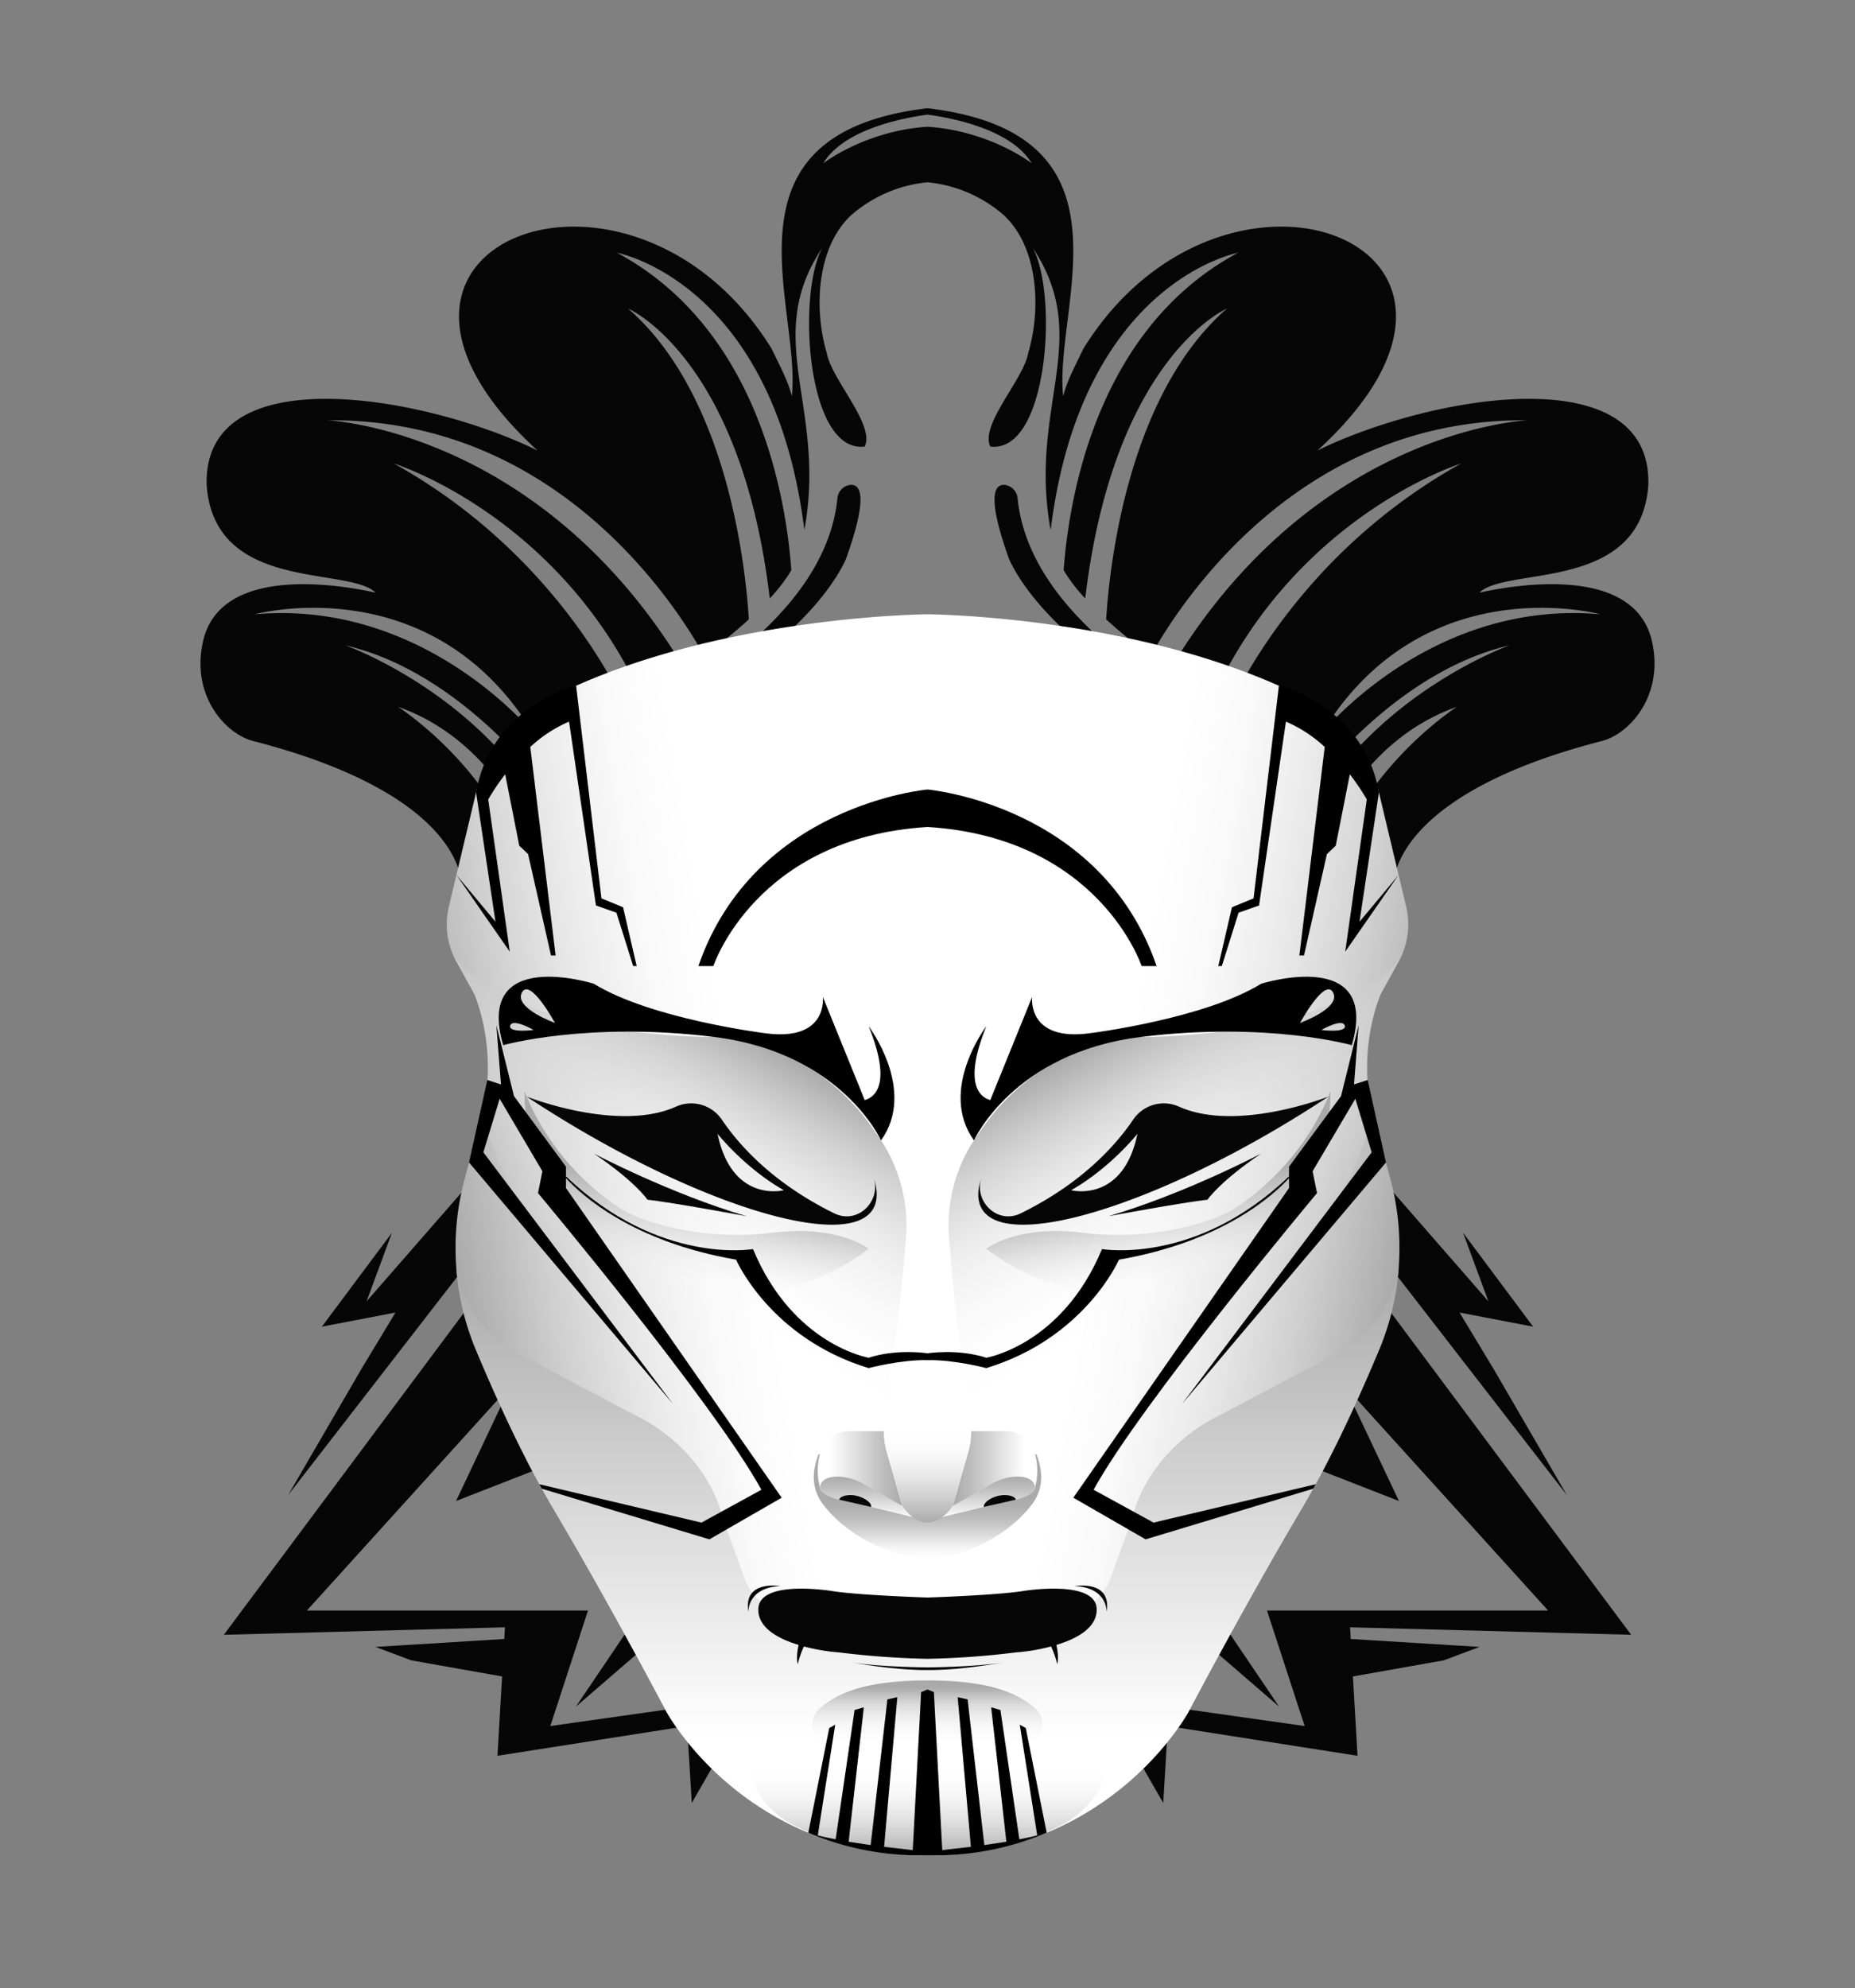 <svg xmlns="http://www.w3.org/2000/svg" xmlns:xlink="http://www.w3.org/1999/xlink" viewBox="0 0 842 902"><rect x="0" y="0" width="842" height="902" fill="#808080" stroke="none"/><defs><style> .cls-1{fill:#060606;}.cls-2{fill:url(#linear-gradient);}.cls-3{fill:url(#linear-gradient-2);}.cls-4{fill:url(#linear-gradient-3);}.cls-5{fill:url(#linear-gradient-4);}.cls-6{fill:url(#linear-gradient-5);}.cls-7{fill:url(#linear-gradient-6);}.cls-8{fill:url(#linear-gradient-7);}.cls-9{fill:url(#linear-gradient-8);}.cls-10{fill:url(#linear-gradient-9);}.cls-11{fill:url(#linear-gradient-10);} </style><linearGradient id="linear-gradient" x1="209.77" y1="593.77" x2="468.51" y2="548.14" gradientUnits="userSpaceOnUse"><stop offset="0" stop-color="#aaa"/><stop offset="0.01" stop-color="#acacac"/><stop offset="0.16" stop-color="#d0d0d0"/><stop offset="0.3" stop-color="#eaeaea"/><stop offset="0.43" stop-color="#fafafa"/><stop offset="0.53" stop-color="#fff"/></linearGradient><linearGradient id="linear-gradient-2" x1="314" y1="573.93" x2="314" y2="841.6" gradientUnits="userSpaceOnUse"><stop offset="0" stop-color="#aaa"/><stop offset="0.44" stop-color="#dbdbdb"/><stop offset="0.8" stop-color="#fff"/></linearGradient><linearGradient id="linear-gradient-3" x1="369.19" y1="485.41" x2="275.93" y2="646.94" gradientUnits="userSpaceOnUse"><stop offset="0" stop-color="#aaa"/><stop offset="0.13" stop-color="silver" stop-opacity="0.74"/><stop offset="0.28" stop-color="#d7d7d7" stop-opacity="0.47"/><stop offset="0.42" stop-color="#e8e8e8" stop-opacity="0.27"/><stop offset="0.56" stop-color="#f5f5f5" stop-opacity="0.12"/><stop offset="0.68" stop-color="#fcfcfc" stop-opacity="0.03"/><stop offset="0.78" stop-color="#fff" stop-opacity="0"/></linearGradient><linearGradient id="linear-gradient-4" x1="409.55" y1="666.27" x2="371.34" y2="666.27" gradientUnits="userSpaceOnUse"><stop offset="0" stop-color="#aaa"/><stop offset="0.25" stop-color="silver"/><stop offset="0.78" stop-color="#f7f7f7"/><stop offset="0.85" stop-color="#fff"/></linearGradient><linearGradient id="linear-gradient-5" x1="394.32" y1="669.89" x2="394.32" y2="689.04" gradientUnits="userSpaceOnUse"><stop offset="0" stop-color="#aaa"/><stop offset="0.3" stop-color="silver"/><stop offset="0.92" stop-color="#f7f7f7"/><stop offset="1" stop-color="#fff"/></linearGradient><linearGradient id="linear-gradient-6" x1="395.2" y1="659.62" x2="395.2" y2="708.24" gradientUnits="userSpaceOnUse"><stop offset="0.38" stop-color="#aaa"/><stop offset="0.48" stop-color="#acacac" stop-opacity="0.98"/><stop offset="0.58" stop-color="#b2b2b2" stop-opacity="0.91"/><stop offset="0.67" stop-color="#bbb" stop-opacity="0.8"/><stop offset="0.76" stop-color="#c8c8c8" stop-opacity="0.64"/><stop offset="0.85" stop-color="#dadada" stop-opacity="0.44"/><stop offset="0.94" stop-color="#eee" stop-opacity="0.2"/><stop offset="1" stop-color="#fff" stop-opacity="0"/></linearGradient><linearGradient id="linear-gradient-7" x1="411.09" y1="690.84" x2="411.09" y2="643.92" gradientUnits="userSpaceOnUse"><stop offset="0" stop-color="#aaa"/><stop offset="0.06" stop-color="#b4b4b4"/><stop offset="0.28" stop-color="#d4d4d4"/><stop offset="0.49" stop-color="#ececec"/><stop offset="0.68" stop-color="#fafafa"/><stop offset="0.85" stop-color="#fff"/></linearGradient><linearGradient id="linear-gradient-8" x1="379.82" y1="841.71" x2="379.82" y2="783.12" gradientUnits="userSpaceOnUse"><stop offset="0" stop-color="#aaa"/><stop offset="0.17" stop-color="silver" stop-opacity="0.75"/><stop offset="0.55" stop-color="#ededed" stop-opacity="0.21"/><stop offset="0.72" stop-color="#fff" stop-opacity="0"/></linearGradient><linearGradient id="linear-gradient-9" x1="394.9" y1="762.41" x2="394.9" y2="803.85" gradientUnits="userSpaceOnUse"><stop offset="0.08" stop-color="#aaa"/><stop offset="0.26" stop-color="#c8c8c8" stop-opacity="0.65"/><stop offset="0.44" stop-color="#e0e0e0" stop-opacity="0.37"/><stop offset="0.59" stop-color="#f1f1f1" stop-opacity="0.17"/><stop offset="0.71" stop-color="#fbfbfb" stop-opacity="0.04"/><stop offset="0.79" stop-color="#fff" stop-opacity="0"/></linearGradient><linearGradient id="linear-gradient-10" x1="319.93" y1="509.65" x2="306.85" y2="583.81" gradientUnits="userSpaceOnUse"><stop offset="0.37" stop-color="#aaa"/><stop offset="0.43" stop-color="#b1b1b1" stop-opacity="0.91"/><stop offset="1" stop-color="#fff" stop-opacity="0"/></linearGradient></defs><g> <path class="cls-1" d="M421,52V49.1c-97.5,11.5-57.1,89.9-61.6,130.7-1.6-6.8-5.2-13.3-9.1-21.5C286.5,55.1,141.4,110.7,244,204.4c-50.3-24.7-151.8-43-150.2,15.6,3.4,49,64.5,36.8,76.7,48.9-13.4-3-69.7-13.6-78.2,21.5-6,24.7,9.9,43,23.4,46,60.2,15.6,87,38.8,92.9,59.4.3-.2,8.8-9.7,20.3-22-18.2-34-48.2-53.1-48.2-53.1,31.2,10.9,47.8,36.3,53.8,47.2l7.6-7.8c-32.3-48.6-85.3-67.3-85.3-67.3,44.8,10.4,78.8,49.5,89.4,63,6.2-6.2,12.5-12.4,18.5-17.8,100-33.6,119.4-84.7,119.4-84.7,10.3-28.8,6.3-33.7,1.8-33.3a6.7,6.7,0,0,0-5.8,6.1c-5.8,58.8-85.3,98.2-113.9,110.6a144.5,144.5,0,0,1,14.9-12.2l3.6-2.4c-9.2-19.7-40-75.2-105.9-111.8,0,0,75.2,23.4,113.1,107,6.3-4.1,12.8-8.6,19.2-13.3C245.7,194.6,148.6,190.7,148.6,190.7c103.4-1.1,157.5,82.5,171.1,106.9,7.2-5.4,14.1-11,20.2-16.6-1.4-23.1-9.5-101.6-54.8-141,0,0,51.3,21.9,64.3,131.5a74.2,74.2,0,0,0,9.8-12.8c-2.5-34-15.4-109.8-79.1-144,0,0,71.1,13.1,85,125.8,10.3-55.9-19.5-86.6,8.1-128-11.5,21.2-7,93.3,19.3,90.1,4.8-9.9-15.2-30.6-17.2-42.4-6-20-4.6-48.2,11.2-62.7A61.7,61.7,0,0,1,421,82.7V57.5c-28.5,1.9-47.3,16.6-47.3,16.6C383.3,58,412.2,53.2,421,52ZM242,332.6s-49.2-60.8-126.4-53.9C115.6,278.7,195.9,256.8,242,332.6Z"></path> </g><g transform="scale(-1 1) translate(-842,0)"> <path class="cls-1" d="M421,52V49.1c-97.5,11.5-57.1,89.9-61.6,130.7-1.6-6.8-5.2-13.3-9.1-21.5C286.5,55.1,141.4,110.7,244,204.4c-50.3-24.7-151.8-43-150.2,15.6,3.4,49,64.5,36.8,76.7,48.9-13.4-3-69.7-13.6-78.2,21.5-6,24.7,9.9,43,23.4,46,60.2,15.6,87,38.8,92.9,59.4.3-.2,8.8-9.7,20.3-22-18.2-34-48.2-53.1-48.2-53.1,31.2,10.9,47.8,36.3,53.8,47.2l7.6-7.8c-32.3-48.6-85.3-67.3-85.3-67.3,44.8,10.4,78.8,49.5,89.4,63,6.2-6.2,12.5-12.4,18.5-17.8,100-33.6,119.4-84.7,119.4-84.7,10.3-28.8,6.3-33.7,1.8-33.3a6.7,6.7,0,0,0-5.8,6.1c-5.8,58.8-85.3,98.2-113.9,110.6a144.5,144.5,0,0,1,14.9-12.2l3.6-2.4c-9.2-19.7-40-75.2-105.9-111.8,0,0,75.2,23.4,113.1,107,6.3-4.1,12.8-8.6,19.2-13.3C245.7,194.6,148.6,190.7,148.6,190.7c103.4-1.1,157.5,82.5,171.1,106.9,7.2-5.4,14.1-11,20.2-16.6-1.4-23.1-9.5-101.6-54.8-141,0,0,51.3,21.9,64.3,131.5a74.2,74.2,0,0,0,9.8-12.8c-2.5-34-15.4-109.8-79.1-144,0,0,71.1,13.1,85,125.8,10.3-55.9-19.5-86.6,8.1-128-11.5,21.2-7,93.3,19.3,90.1,4.8-9.9-15.2-30.6-17.2-42.4-6-20-4.6-48.2,11.2-62.7A61.7,61.7,0,0,1,421,82.7V57.5c-28.5,1.9-47.3,16.6-47.3,16.6C383.3,58,412.2,53.2,421,52ZM242,332.6s-49.2-60.8-126.4-53.9C115.6,278.7,195.9,256.8,242,332.6Z"></path> </g><g> <polygon class="cls-1" points="311.9 774.3 249.8 783.1 266.9 730.7 139.3 730.7 231.8 628.6 207 681 254.4 662.5 290.9 730.7 261.4 774.3 303.3 738.1 261.8 659.6 220.7 582.1 218.6 584.8 218.6 530.6 166.4 590.4 177.9 559.3 146.1 601.9 179.5 595.5 164.1 621 130.8 678.3 211.7 573.9 215.8 588.6 101.6 741.7 229.2 738.3 228.9 743.6 170.4 747.2 186.7 753.3 227.9 760.6 225.8 796.6 311.9 783.1 314 818 327.8 794 311.9 774.3"></polygon> </g><g transform="scale(-1 1) translate(-842,0)"> <polygon class="cls-1" points="311.9 774.3 249.8 783.1 266.9 730.7 139.3 730.7 231.8 628.6 207 681 254.4 662.5 290.9 730.7 261.4 774.3 303.3 738.1 261.8 659.6 220.7 582.1 218.6 584.8 218.6 530.6 166.4 590.4 177.9 559.3 146.1 601.9 179.5 595.5 164.1 621 130.8 678.3 211.7 573.9 215.8 588.6 101.6 741.7 229.2 738.3 228.9 743.6 170.4 747.2 186.7 753.3 227.9 760.6 225.8 796.6 311.9 783.1 314 818 327.8 794 311.9 774.3"></polygon> </g><g><path class="cls-2" d="M216.1,359.5l-12.4,52a34.9,34.9,0,0,0,3.5,24.9l8.1,14.6s11.6,26.1,3.1,56.2l-7.5,27.7a120.3,120.3,0,0,0,5,77.2c9.2,22,21.6,49.3,34.9,71.8,27,45.6,51.7,92.7,51.7,92.7s35.6,66.3,118.5,63.2V278.7s-97.8.6-171.2,38A64.5,64.5,0,0,0,216.1,359.5Z"/><path class="cls-3" d="M421,740.2V841.6c-82.4,1-118.5-65-118.5-65s-24.7-47.1-51.7-92.7c-13.3-22.5-25.7-49.8-34.9-71.8a120.2,120.2,0,0,1-8.9-38.2s1.6,29.9,36,44.3l48.8,25.7s28.8,14,36.6,45.8l9.6,26.6A22.7,22.7,0,0,0,355.5,731c7.7,1.3,17.4,2.7,25.2,2.7Z"/><path class="cls-4" d="M205.7,433.5s21.7,34.7,115.7,37c0,0,16.2-1.1,36.9,8.9a99.2,99.2,0,0,1,37.1,31.5l2.8,4a70.4,70.4,0,0,1,13,47c-1.7,21.2-4.5,49.8-7.9,64.4L401.7,641a59.4,59.4,0,0,0,1.7,22.2l4.1,15.4a15.8,15.8,0,0,0,12.7,11.6h.8v40.4l-93.5-72.4A326.8,326.8,0,0,1,223.2,519.4l-4.8-12.2s8.4-26.7-3.1-56.2Z"/><path class="cls-5" d="M409.5,683.2l-7.4-25.8a35.7,35.7,0,0,1-.7-8.1H385.2a13.1,13.1,0,0,0-11.4,6.6c-2.2,3.9-3.6,9.7-1.2,17.4Z"/><path class="cls-6" d="M372.6,673.3s1.2-3.9,9-3.3a23.8,23.8,0,0,1,10,3.1l17.9,10.1a17.5,17.5,0,0,0,3.2,3.5,13.3,13.3,0,0,0,3.7,2.3l-26.9-6.7-6.6-1.5C378.7,680,370.5,677.8,372.6,673.3Z"/><path class="cls-7" d="M372.2,659.6a29.3,29.3,0,0,0,0,15.3s-.5,4.3,13.8,6.5l29.5,7.2s2.9,2.1,5.5,1.7v17.9s-29.7-3.3-46.9-25c-5.2-6.5-6.1-14-2.7-23C371.5,659.9,371.9,659.8,372.2,659.6Z"/><path class="cls-1" d="M380.9,680.4c.4-1.7,4.3-2.7,8.2-1.7s6.7,3.4,6.3,5"/><path class="cls-8" d="M421,690.8s-6.1.4-11.5-7.6l-7.6-26.9s-1.3-4.5-.4-12.4H421Z"/><path class="cls-9" d="M421,841.6s-28.2,2.3-59-12.6-22.3-45.9-22.3-45.9l81.3,8Z"/><path class="cls-10" d="M372.2,775c8.3-7.1,21.2-12.6,48.8-12.6v41.5l-45-12.1A9.7,9.7,0,0,1,372.2,775Z"/><path class="cls-11" d="M394.3,566.5s-14.1-11-43.8-7.2-56.9-4.1-67.4-10.1c0,0-30.5-17-45-54,0,0-3.3,52.6,53.6,81.5S394.3,566.5,394.3,566.5Z"/></g><g transform="scale(-1 1) translate(-842,0)"><path class="cls-2" d="M216.1,359.5l-12.4,52a34.9,34.9,0,0,0,3.5,24.9l8.1,14.6s11.6,26.1,3.1,56.2l-7.5,27.7a120.3,120.3,0,0,0,5,77.2c9.2,22,21.6,49.3,34.9,71.8,27,45.6,51.7,92.7,51.7,92.7s35.6,66.3,118.5,63.2V278.7s-97.8.6-171.2,38A64.5,64.5,0,0,0,216.1,359.5Z"/><path class="cls-3" d="M421,740.2V841.6c-82.4,1-118.5-65-118.5-65s-24.7-47.1-51.7-92.7c-13.3-22.5-25.7-49.8-34.9-71.8a120.2,120.2,0,0,1-8.9-38.2s1.6,29.9,36,44.3l48.8,25.7s28.8,14,36.6,45.8l9.6,26.6A22.7,22.7,0,0,0,355.5,731c7.7,1.3,17.4,2.7,25.2,2.7Z"/><path class="cls-4" d="M205.7,433.5s21.7,34.7,115.7,37c0,0,16.2-1.1,36.9,8.9a99.2,99.2,0,0,1,37.1,31.5l2.8,4a70.4,70.4,0,0,1,13,47c-1.7,21.2-4.5,49.8-7.9,64.4L401.7,641a59.4,59.4,0,0,0,1.7,22.2l4.1,15.4a15.8,15.8,0,0,0,12.7,11.6h.8v40.4l-93.5-72.4A326.8,326.8,0,0,1,223.2,519.4l-4.8-12.2s8.4-26.7-3.1-56.2Z"/><path class="cls-5" d="M409.5,683.2l-7.4-25.8a35.7,35.7,0,0,1-.7-8.1H385.2a13.1,13.1,0,0,0-11.4,6.6c-2.2,3.9-3.6,9.7-1.2,17.4Z"/><path class="cls-6" d="M372.6,673.3s1.2-3.9,9-3.3a23.8,23.8,0,0,1,10,3.1l17.9,10.1a17.5,17.5,0,0,0,3.2,3.5,13.3,13.3,0,0,0,3.7,2.3l-26.9-6.7-6.6-1.5C378.7,680,370.5,677.8,372.6,673.3Z"/><path class="cls-7" d="M372.2,659.6a29.3,29.3,0,0,0,0,15.3s-.5,4.3,13.8,6.5l29.5,7.2s2.9,2.1,5.5,1.7v17.9s-29.7-3.3-46.9-25c-5.2-6.5-6.1-14-2.7-23C371.5,659.9,371.9,659.8,372.2,659.6Z"/><path class="cls-1" d="M380.9,680.4c.4-1.7,4.3-2.7,8.2-1.7s6.7,3.4,6.3,5"/><path class="cls-8" d="M421,690.8s-6.1.4-11.5-7.6l-7.6-26.9s-1.3-4.5-.4-12.4H421Z"/><path class="cls-9" d="M421,841.6s-28.2,2.3-59-12.6-22.3-45.9-22.3-45.9l81.3,8Z"/><path class="cls-10" d="M372.2,775c8.3-7.1,21.2-12.6,48.8-12.6v41.5l-45-12.1A9.7,9.7,0,0,1,372.2,775Z"/><path class="cls-11" d="M394.3,566.5s-14.1-11-43.8-7.2-56.9-4.1-67.4-10.1c0,0-30.5-17-45-54,0,0-3.3,52.6,53.6,81.5S394.3,566.5,394.3,566.5Z"/></g><g> <path d="M394.3,616s-34.4-5.7-52.5-49.3c0,0-42.6,7.5-84.9-33v-4.4l-23.6-32-8-32.2,2.1,26.9-6.2-2-8.3,37.4,92.5,109.5-86-114.1,7.4-24.3,19.4,32.9-2,9.9s80.1,95.6,101.4,134.6l-27.2,14.9-73.6-17.4,1.1,2,76.1,23,32.8-18.9L256.9,539v-4.5c7,7.6,29.9,28.8,77.2,37,0,0,15.4,35.6,60.2,49.2,0,0,14.8-3.9,26.7-3.6V614S407.4,611.8,394.3,616Z"></path> </g><g transform="scale(-1 1) translate(-842,0)"> <path d="M394.3,616s-34.4-5.7-52.5-49.3c0,0-42.6,7.5-84.9-33v-4.4l-23.6-32-8-32.2,2.1,26.9-6.2-2-8.3,37.4,92.5,109.5-86-114.1,7.4-24.3,19.4,32.9-2,9.9s80.1,95.6,101.4,134.6l-27.2,14.9-73.6-17.4,1.1,2,76.1,23,32.8-18.9L256.9,539v-4.5c7,7.6,29.9,28.8,77.2,37,0,0,15.4,35.6,60.2,49.2,0,0,14.8-3.9,26.7-3.6V614S407.4,611.8,394.3,616Z"></path> </g><g> <path class="cls-1" d="M269.6,523.4s34.6,18.2,69.3,28.4c0,0-32.7-6.1-45-7.5C293.9,544.3,288.4,536.1,269.6,523.4Z"></path> <path class="cls-1" d="M396.5,534c3.7,10.9-7.1,21.7-17.8,16.5-27.5-13.5-43-30.6-51.1-42.6a16.8,16.8,0,0,0-20.8-5.8c-26.4,11.8-67.8-4.6-67.8-4.6C324,553.7,410.2,575.7,396.5,534Zm-70.8-19.6S338.1,530,355.8,540C355.8,540,332.3,546.1,325.7,514.4Z"></path> </g><g transform="scale(-1 1) translate(-842,0)"> <path class="cls-1" d="M269.6,523.4s34.6,18.2,69.3,28.4c0,0-32.7-6.1-45-7.5C293.9,544.3,288.4,536.1,269.6,523.4Z"></path> <path class="cls-1" d="M396.5,534c3.7,10.9-7.1,21.7-17.8,16.5-27.5-13.5-43-30.6-51.1-42.6a16.8,16.8,0,0,0-20.8-5.8c-26.4,11.8-67.8-4.6-67.8-4.6C324,553.7,410.2,575.7,396.5,534Zm-70.8-19.6S338.1,530,355.8,540C355.8,540,332.3,546.1,325.7,514.4Z"></path> </g><g> <path d="M394.3,465.6c10.8,26.6,2.6,32.3-1.8,33.5l-19-46.8s2.6,20.6-26.7,16.4c0,0-51.3-6.4-77.3-22.4,0,0-54.1-17-41.1,27.9,0,0,38.3-10.9,96-3.7s75.5,46.9,75.5,46.9C416.3,494.6,394.3,465.6,394.3,465.6Zm-162.7-.3c1.1-3.5,10.6,2,10.6,2S230.6,468.8,231.6,465.3Zm5.3-15c3.7-7,15,13.8,15,13.8S233.2,457.4,236.9,450.3Z"></path> </g><g transform="scale(-1 1) translate(-842,0)"> <path d="M394.3,465.6c10.8,26.6,2.6,32.3-1.8,33.5l-19-46.8s2.6,20.6-26.7,16.4c0,0-51.3-6.4-77.3-22.4,0,0-54.1-17-41.1,27.9,0,0,38.3-10.9,96-3.7s75.5,46.9,75.5,46.9C416.3,494.6,394.3,465.6,394.3,465.6Zm-162.7-.3c1.1-3.5,10.6,2,10.6,2S230.6,468.8,231.6,465.3Zm5.3-15c3.7-7,15,13.8,15,13.8S233.2,457.4,236.9,450.3Z"></path> </g><g> <path d="M317,438.3h6.8S343,380,421,375.2v-17S342.3,365,317,438.3Z"></path> <path d="M282.8,411.6l-9.8-4-11.5-96.5s-38.4,9-45.4,48.4l8.8,58.7L207.2,397l24.2,34.8-9.8-69.1a106.6,106.6,0,0,1,7.7-11.4l6.4,32.4,4,3.8,10.4,46h2.1l-11.5-94.6a61.6,61.6,0,0,1,17.6-11.5l12.2,83.4,9.3,3.3,7.6,24.2H289Z"></path> </g><g transform="scale(-1 1) translate(-842,0)"> <path d="M317,438.3h6.8S343,380,421,375.2v-17S342.3,365,317,438.3Z"></path> <path d="M282.8,411.6l-9.8-4-11.5-96.5s-38.4,9-45.4,48.4l8.8,58.7L207.2,397l24.2,34.8-9.8-69.1a106.6,106.6,0,0,1,7.7-11.4l6.4,32.4,4,3.8,10.4,46h2.1l-11.5-94.6a61.6,61.6,0,0,1,17.6-11.5l12.2,83.4,9.3,3.3,7.6,24.2H289Z"></path> </g><g> <path class="cls-1" d="M378,721.9s-34.5-5.8-33.8,8.8c.3,8.1,9.3,12.9,18.3,15.6-.5,2.2-1.1,5.8-.4,8.8a41.7,41.7,0,0,1,2.8-8.1,88.9,88.9,0,0,0,16,2.7,383.7,383.7,0,0,0,40.1,2.9V724.8S390.4,723.8,378,721.9Z"></path> <path class="cls-1" d="M421,756.5s-22.2-.2-33.9-2.2c0,0,18.2,3.5,33.9,3.4Z"></path> <path class="cls-1" d="M339.7,731.3s-.6-11,14.5-11.7C354.2,719.6,337.2,716.6,339.7,731.3Z"></path> </g><g transform="scale(-1 1) translate(-842,0)"> <path class="cls-1" d="M378,721.9s-34.5-5.8-33.8,8.8c.3,8.1,9.3,12.9,18.3,15.6-.5,2.2-1.1,5.8-.4,8.8a41.7,41.7,0,0,1,2.8-8.1,88.9,88.9,0,0,0,16,2.7,383.7,383.7,0,0,0,40.1,2.9V724.8S390.4,723.8,378,721.9Z"></path> <path class="cls-1" d="M421,756.5s-22.2-.2-33.9-2.2c0,0,18.2,3.5,33.9,3.4Z"></path> <path class="cls-1" d="M339.7,731.3s-.6-11,14.5-11.7C354.2,719.6,337.2,716.6,339.7,731.3Z"></path> </g><g> <path d="M418.1,767.7l-3.8,71.7-13-1.5,6-67.9-4.5,1-7.6,66.1-10-1.5,6.9-61-4.2,1.2-8.6,58.7c-2.9-.6-5.6-1.1-8.1-1.8l7.9-50.2-2.7,1.5-9.5,47.5a127.7,127.7,0,0,0,47.2,10.2H421V766.5Z"></path> </g><g transform="scale(-1 1) translate(-842,0)"> <path d="M418.1,767.7l-3.8,71.7-13-1.5,6-67.9-4.5,1-7.6,66.1-10-1.5,6.9-61-4.2,1.2-8.6,58.7c-2.9-.6-5.6-1.1-8.1-1.8l7.9-50.2-2.7,1.5-9.5,47.5a127.7,127.7,0,0,0,47.2,10.2H421V766.5Z"></path> </g></svg>
